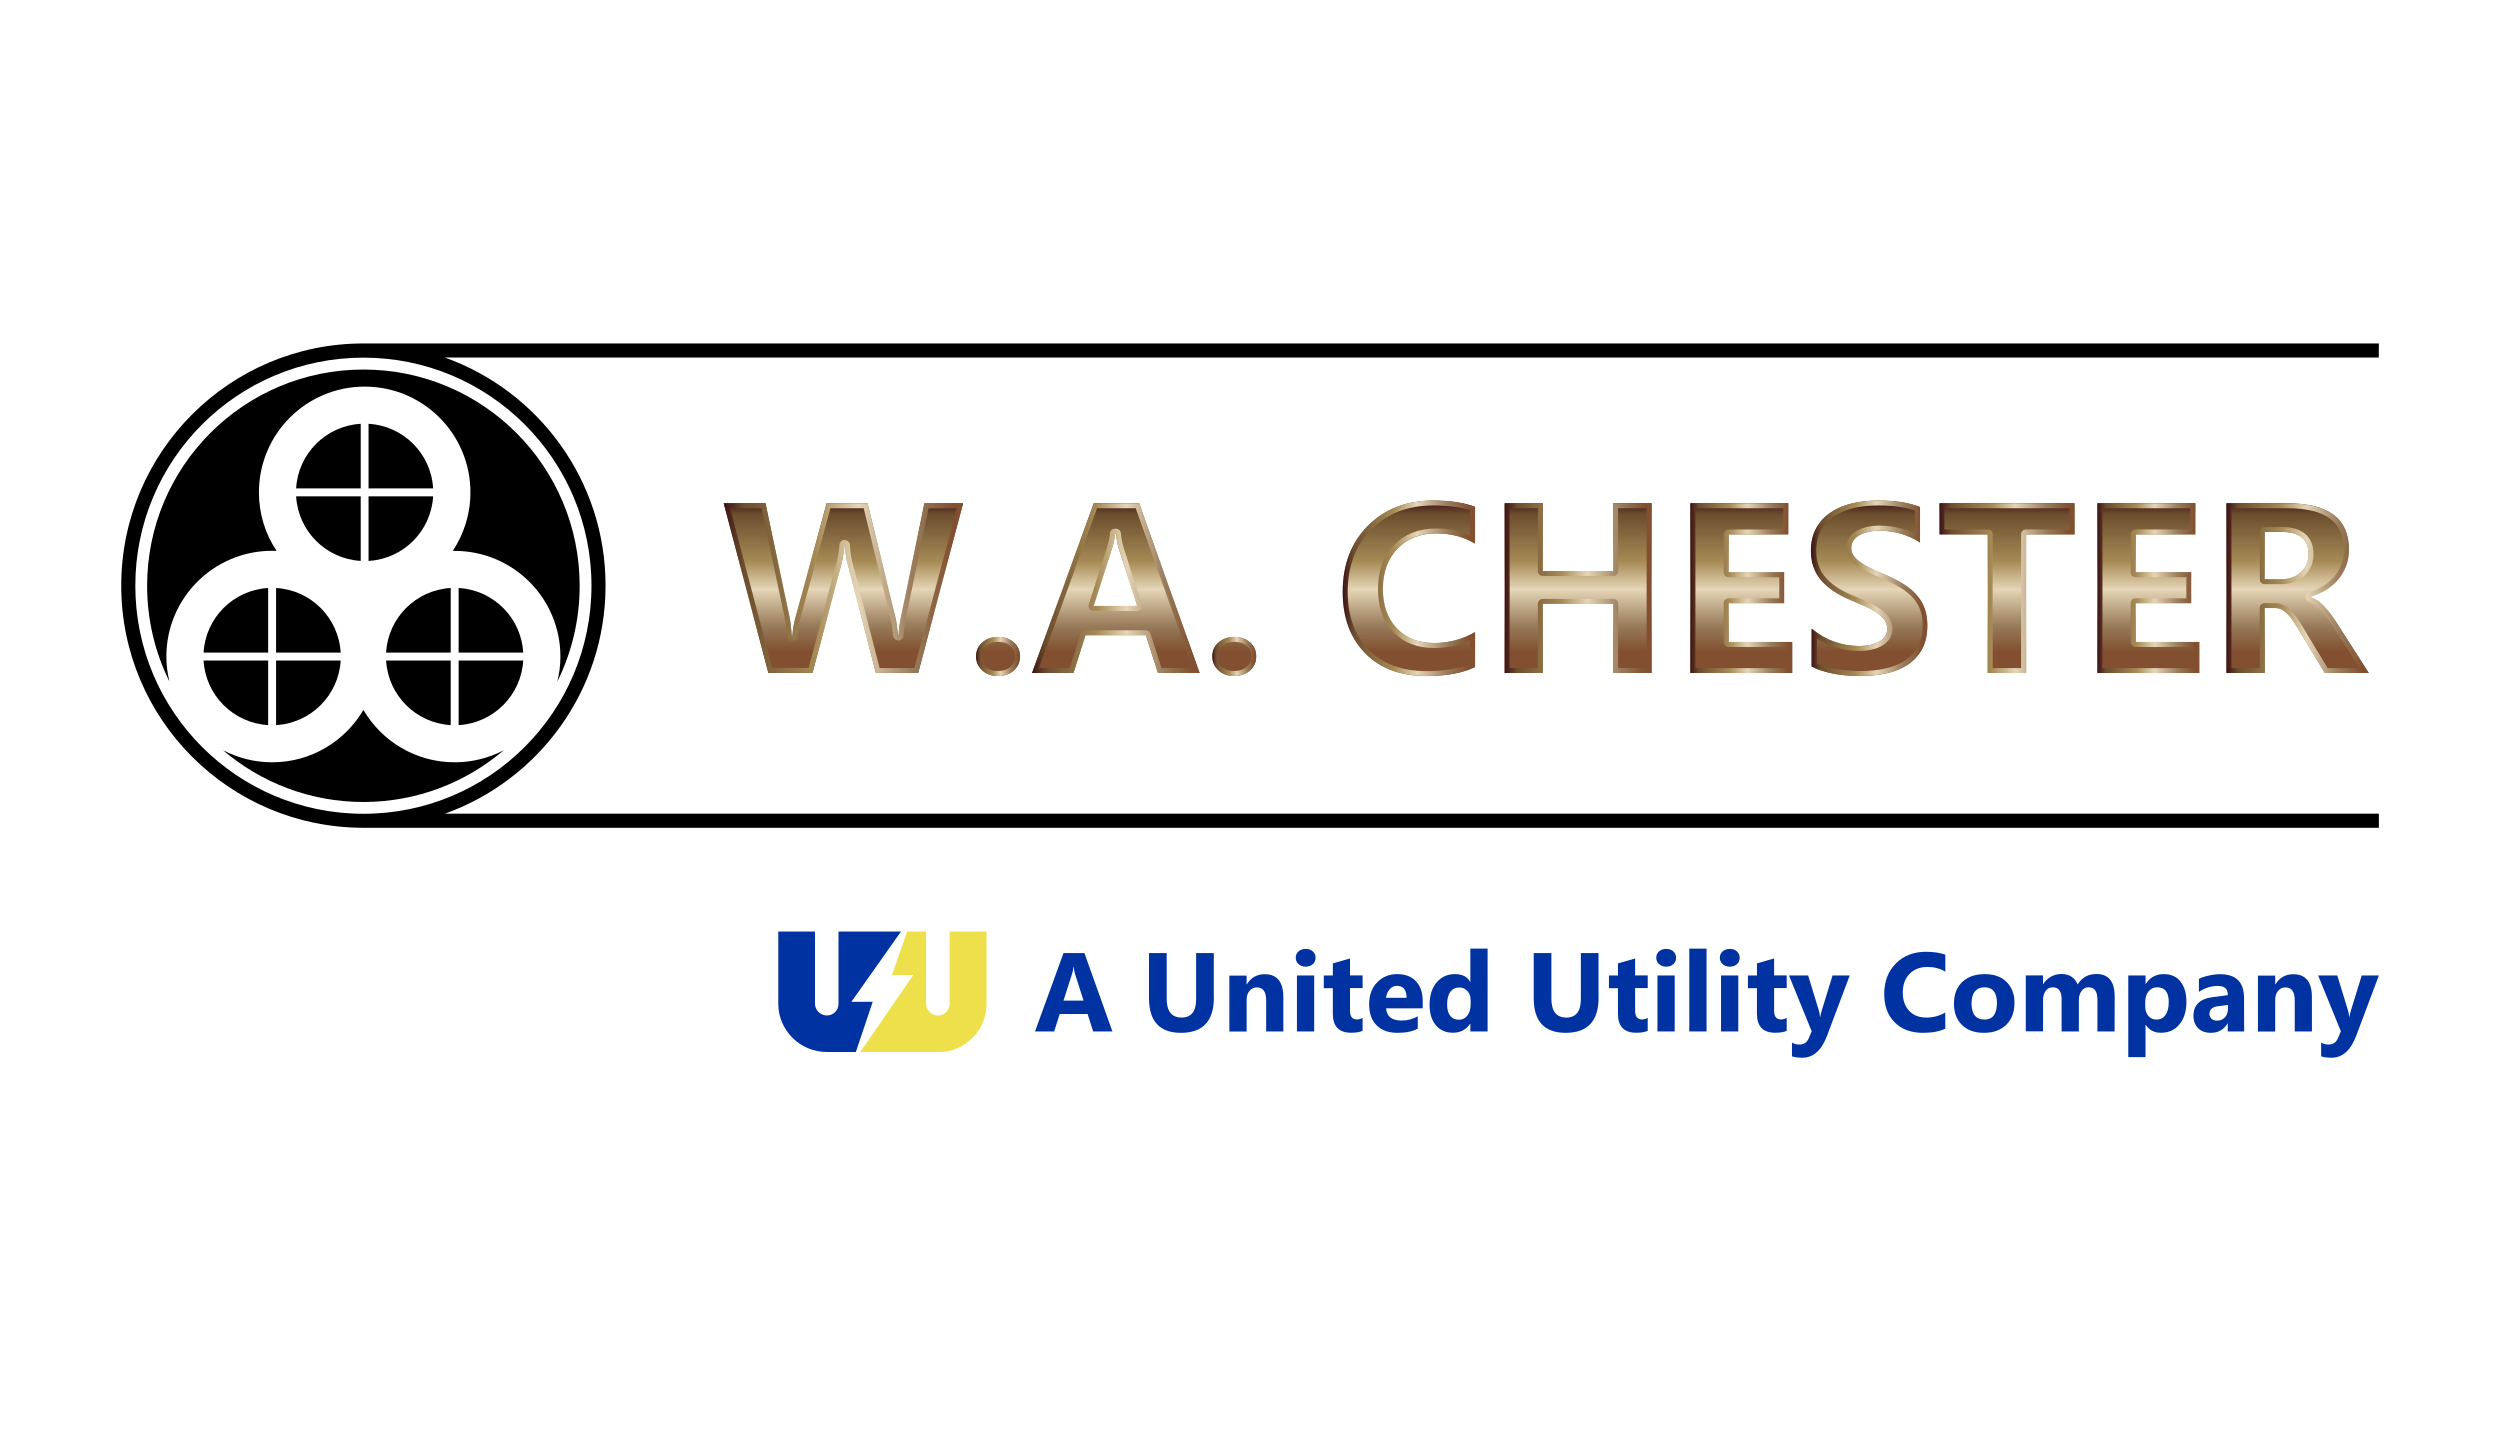 <?xml version="1.0" encoding="utf-8"?>
<!-- Generator: Adobe Illustrator 23.0.4, SVG Export Plug-In . SVG Version: 6.00 Build 0)  -->
<svg version="1.1" id="Layer_1" xmlns="http://www.w3.org/2000/svg" xmlns:xlink="http://www.w3.org/1999/xlink" x="0px" y="0px"
	 viewBox="0 0 252 144" style="enable-background:new 0 0 252 144;" xml:space="preserve">
<style type="text/css">
	.st0{fill:url(#SVGID_1_);}
	.st1{fill:url(#SVGID_2_);}
	.st2{fill:url(#SVGID_3_);}
	.st3{fill:url(#SVGID_4_);}
	.st4{fill:url(#SVGID_5_);}
	.st5{fill:url(#SVGID_6_);}
	.st6{fill:url(#SVGID_7_);}
	.st7{fill:url(#SVGID_8_);}
	.st8{fill:url(#SVGID_9_);}
	.st9{fill:url(#SVGID_10_);}
	.st10{fill:url(#SVGID_11_);}
	.st11{fill:url(#SVGID_12_);}
	.st12{fill:url(#SVGID_13_);}
	.st13{fill:url(#SVGID_14_);}
	.st14{fill:url(#SVGID_15_);}
	.st15{fill:url(#SVGID_16_);}
	.st16{fill:url(#SVGID_17_);}
	.st17{fill:url(#SVGID_18_);}
	.st18{fill:url(#SVGID_19_);}
	.st19{fill:url(#SVGID_20_);}
	.st20{fill:url(#SVGID_21_);}
	.st21{fill:url(#SVGID_22_);}
	.st22{fill:#0033A1;}
	.st23{fill:#EEE04A;}
</style>
<g>
	<g>
		<g>
			<g>
				<path d="M16.77,66.18c0-5.89,4.77-10.66,10.66-10.66c0.15,0,0.3,0.01,0.45,0.01c-1.13-1.69-1.78-3.72-1.78-5.9
					c0-5.89,4.77-10.66,10.66-10.66s10.66,4.77,10.66,10.66c0,2.18-0.66,4.21-1.78,5.9c0.06,0,0.13,0,0.19,0
					c5.89,0,10.66,4.77,10.66,10.66c0,0.86-0.11,1.7-0.31,2.51c1.44-2.91,2.25-6.18,2.25-9.65c0-12.04-9.76-21.8-21.8-21.8
					s-21.8,9.76-21.8,21.8c0,3.46,0.81,6.74,2.25,9.65C16.88,67.88,16.77,67.04,16.77,66.18z"/>
				<path d="M45.83,76.84c-3.92,0-7.35-2.12-9.2-5.28c-1.85,3.16-5.28,5.28-9.2,5.28c-1.79,0-3.47-0.45-4.95-1.22
					c3.81,3.25,8.75,5.22,14.15,5.22s10.34-1.97,14.15-5.22C49.3,76.4,47.62,76.84,45.83,76.84z"/>
			</g>
			<g>
				<path d="M36.36,49.23v-6.51c-3.51,0.2-6.31,3.01-6.51,6.51C29.85,49.23,36.36,49.23,36.36,49.23z"/>
				<path d="M37.15,49.23h6.51c-0.2-3.51-3.01-6.31-6.51-6.51V49.23z"/>
				<path d="M37.15,50.03v6.51c3.51-0.2,6.31-3.01,6.51-6.51H37.15z"/>
				<path d="M36.36,50.03h-6.51c0.2,3.51,3.01,6.31,6.51,6.51V50.03z"/>
			</g>
			<g>
				<path d="M27.03,65.78v-6.51c-3.51,0.2-6.31,3.01-6.51,6.51H27.03z"/>
				<path d="M27.83,65.78h6.51c-0.2-3.51-3.01-6.31-6.51-6.51V65.78z"/>
				<path d="M27.83,66.58v6.51c3.51-0.2,6.31-3.01,6.51-6.51H27.83z"/>
				<path d="M27.03,66.58h-6.51c0.2,3.51,3.01,6.31,6.51,6.51V66.58z"/>
			</g>
			<g>
				<path d="M45.43,65.78v-6.51c-3.51,0.2-6.31,3.01-6.51,6.51H45.43z"/>
				<path d="M46.23,65.78h6.51c-0.2-3.51-3.01-6.31-6.51-6.51C46.23,59.27,46.23,65.78,46.23,65.78z"/>
				<path d="M46.23,66.58v6.51c3.51-0.2,6.31-3.01,6.51-6.51H46.23z"/>
				<path d="M45.43,66.58h-6.51c0.2,3.51,3.01,6.31,6.51,6.51V66.58z"/>
			</g>
		</g>
		<path d="M239.79,34.62H36.63c-13.48,0-24.41,10.93-24.41,24.41s10.93,24.41,24.41,24.41h203.16v-1.42H44.84
			c9.44-3.37,16.2-12.39,16.2-22.99s-6.76-19.62-16.2-22.99h194.94L239.79,34.62L239.79,34.62z M59.62,59.04
			c0,12.7-10.29,22.99-22.99,22.99S13.64,71.74,13.64,59.04s10.29-22.99,22.99-22.99S59.62,46.34,59.62,59.04z"/>
	</g>
	<g>
		<g>
			
				<linearGradient id="SVGID_1_" gradientUnits="userSpaceOnUse" x1="85.015" y1="93.495" x2="85.015" y2="77.632" gradientTransform="matrix(1 0 0 -1 0 144)">
				<stop  offset="5.618000e-03" style="stop-color:#401617"/>
				<stop  offset="0.084" style="stop-color:#6C4D2E"/>
				<stop  offset="0.382" style="stop-color:#A68A55"/>
				<stop  offset="0.562" style="stop-color:#E5D5B6"/>
				<stop  offset="0.782" style="stop-color:#9C7F5E"/>
				<stop  offset="0.803" style="stop-color:#967958"/>
				<stop  offset="0.955" style="stop-color:#825030"/>
			</linearGradient>
			<path class="st0" d="M97.08,50.73l-4.52,17.11h-4.27l-2.84-10.98c-0.15-0.57-0.24-1.21-0.27-1.92h-0.05
				c-0.07,0.78-0.18,1.42-0.31,1.92L81.9,67.84h-4.45l-4.5-17.11h4.21l2.41,11.4c0.1,0.49,0.18,1.14,0.23,1.96h0.07
				c0.03-0.61,0.15-1.28,0.35-2l3.1-11.35h4.13l2.8,11.49c0.1,0.42,0.19,1.03,0.27,1.84h0.05c0.03-0.63,0.12-1.26,0.25-1.91
				l2.36-11.42L97.08,50.73L97.08,50.73z"/>
			
				<linearGradient id="SVGID_2_" gradientUnits="userSpaceOnUse" x1="72.95" y1="84.725" x2="97.08" y2="84.725" gradientTransform="matrix(1 0 0 -1 0 144)">
				<stop  offset="5.618000e-03" style="stop-color:#401617"/>
				<stop  offset="0.084" style="stop-color:#6C4D2E"/>
				<stop  offset="0.382" style="stop-color:#A68A55"/>
				<stop  offset="0.562" style="stop-color:#E5D5B6"/>
				<stop  offset="0.782" style="stop-color:#9C7F5E"/>
				<stop  offset="0.803" style="stop-color:#967958"/>
				<stop  offset="0.955" style="stop-color:#825030"/>
			</linearGradient>
			<path class="st1" d="M96.43,51.23l-4.26,16.11h-3.5l-2.74-10.61c-0.14-0.54-0.23-1.15-0.26-1.82c-0.01-0.27-0.28-0.48-0.55-0.48
				c-0.26,0-0.47,0.2-0.5,0.45c-0.07,0.75-0.17,1.37-0.3,1.84l-2.81,10.61h-3.68l-4.23-16.1h3.16l2.33,11
				c0.1,0.46,0.17,1.09,0.22,1.88c0.02,0.26,0.23,0.47,0.5,0.47h0.07c0.27,0,0.49-0.21,0.5-0.47c0.03-0.57,0.14-1.21,0.33-1.9
				l3-10.98h3.35l2.71,11.11c0.1,0.4,0.19,0.99,0.26,1.77c0.03,0.26,0.29,0.45,0.55,0.45c0.27,0,0.49-0.21,0.5-0.47
				c0.03-0.6,0.11-1.22,0.24-1.83l2.28-11.02L96.43,51.23 M97.08,50.73h-3.89l-2.36,11.42c-0.14,0.64-0.22,1.28-0.25,1.91h-0.05
				c-0.08-0.8-0.17-1.42-0.27-1.84l-2.8-11.49h-4.13l-3.1,11.35c-0.2,0.72-0.31,1.39-0.35,2H79.8c-0.05-0.82-0.12-1.47-0.23-1.96
				l-2.41-11.4h-4.21l4.5,17.11h4.45l2.91-10.98c0.14-0.5,0.24-1.14,0.31-1.92h0.05c0.03,0.71,0.12,1.35,0.27,1.92l2.84,10.98h4.27
				L97.08,50.73L97.08,50.73z"/>
		</g>
		<g>
			
				<linearGradient id="SVGID_3_" gradientUnits="userSpaceOnUse" x1="100.6" y1="93.495" x2="100.6" y2="77.632" gradientTransform="matrix(1 0 0 -1 0 144)">
				<stop  offset="5.618000e-03" style="stop-color:#401617"/>
				<stop  offset="0.084" style="stop-color:#6C4D2E"/>
				<stop  offset="0.382" style="stop-color:#A68A55"/>
				<stop  offset="0.562" style="stop-color:#E5D5B6"/>
				<stop  offset="0.782" style="stop-color:#9C7F5E"/>
				<stop  offset="0.803" style="stop-color:#967958"/>
				<stop  offset="0.955" style="stop-color:#825030"/>
			</linearGradient>
			<path class="st2" d="M100.56,68.14c-0.62,0-1.14-0.19-1.55-0.57s-0.62-0.85-0.62-1.41c0-0.57,0.21-1.04,0.64-1.41
				s0.96-0.55,1.59-0.55c0.64,0,1.17,0.19,1.58,0.56c0.41,0.37,0.61,0.84,0.61,1.4c0,0.58-0.21,1.06-0.63,1.43
				C101.77,67.96,101.23,68.14,100.56,68.14z"/>
			
				<linearGradient id="SVGID_4_" gradientUnits="userSpaceOnUse" x1="98.39" y1="77.83" x2="102.82" y2="77.83" gradientTransform="matrix(1 0 0 -1 0 144)">
				<stop  offset="5.618000e-03" style="stop-color:#401617"/>
				<stop  offset="0.084" style="stop-color:#6C4D2E"/>
				<stop  offset="0.382" style="stop-color:#A68A55"/>
				<stop  offset="0.562" style="stop-color:#E5D5B6"/>
				<stop  offset="0.782" style="stop-color:#9C7F5E"/>
				<stop  offset="0.803" style="stop-color:#967958"/>
				<stop  offset="0.955" style="stop-color:#825030"/>
			</linearGradient>
			<path class="st3" d="M100.62,64.7c0.52,0,0.93,0.14,1.25,0.43c0.3,0.27,0.45,0.61,0.45,1.03c0,0.44-0.15,0.78-0.46,1.05
				c-0.33,0.29-0.75,0.43-1.3,0.43c-0.49,0-0.89-0.14-1.21-0.44c-0.31-0.29-0.46-0.63-0.46-1.04c0-0.43,0.15-0.76,0.46-1.03
				C99.69,64.84,100.1,64.7,100.62,64.7 M100.62,64.2c-0.64,0-1.17,0.18-1.59,0.55c-0.43,0.37-0.64,0.84-0.64,1.41
				c0,0.56,0.21,1.03,0.62,1.41s0.93,0.57,1.55,0.57c0.67,0,1.21-0.19,1.63-0.55c0.42-0.37,0.63-0.85,0.63-1.43
				c0-0.56-0.21-1.03-0.61-1.4C101.79,64.39,101.27,64.2,100.62,64.2L100.62,64.2z"/>
		</g>
		<g>
			
				<linearGradient id="SVGID_5_" gradientUnits="userSpaceOnUse" x1="112.47" y1="93.495" x2="112.47" y2="77.632" gradientTransform="matrix(1 0 0 -1 0 144)">
				<stop  offset="5.618000e-03" style="stop-color:#401617"/>
				<stop  offset="0.084" style="stop-color:#6C4D2E"/>
				<stop  offset="0.382" style="stop-color:#A68A55"/>
				<stop  offset="0.562" style="stop-color:#E5D5B6"/>
				<stop  offset="0.782" style="stop-color:#9C7F5E"/>
				<stop  offset="0.803" style="stop-color:#967958"/>
				<stop  offset="0.955" style="stop-color:#825030"/>
			</linearGradient>
			<path class="st4" d="M120.92,67.84h-4.2l-1.22-3.81h-6.09l-1.21,3.81h-4.18l6.23-17.11h4.57L120.92,67.84z M114.62,61.08
				l-1.84-5.75c-0.14-0.43-0.23-0.94-0.29-1.54h-0.1c-0.04,0.5-0.14,1-0.3,1.49l-1.86,5.8H114.62z"/>
			
				<linearGradient id="SVGID_6_" gradientUnits="userSpaceOnUse" x1="104.03" y1="84.715" x2="120.93" y2="84.715" gradientTransform="matrix(1 0 0 -1 0 144)">
				<stop  offset="5.618000e-03" style="stop-color:#401617"/>
				<stop  offset="0.084" style="stop-color:#6C4D2E"/>
				<stop  offset="0.382" style="stop-color:#A68A55"/>
				<stop  offset="0.562" style="stop-color:#E5D5B6"/>
				<stop  offset="0.782" style="stop-color:#9C7F5E"/>
				<stop  offset="0.803" style="stop-color:#967958"/>
				<stop  offset="0.955" style="stop-color:#825030"/>
			</linearGradient>
			<path class="st5" d="M114.48,51.23l5.73,16.11h-3.13l-1.11-3.46c-0.07-0.21-0.26-0.35-0.48-0.35h-6.09
				c-0.22,0-0.41,0.14-0.48,0.35l-1.09,3.46h-3.1l5.86-16.11L114.48,51.23 M110.24,61.58h4.38c0.16,0,0.31-0.08,0.4-0.21
				c0.09-0.13,0.12-0.3,0.07-0.45l-1.84-5.75c-0.12-0.39-0.21-0.87-0.27-1.43c-0.02-0.26-0.24-0.45-0.5-0.45h-0.1
				c-0.26,0-0.48,0.2-0.5,0.46c-0.04,0.46-0.13,0.92-0.28,1.38l-1.86,5.8c-0.05,0.15-0.02,0.32,0.07,0.45
				C109.93,61.5,110.08,61.58,110.24,61.58 M114.83,50.73h-4.57l-6.23,17.11h4.18l1.21-3.81h6.09l1.22,3.81h4.2L114.83,50.73
				L114.83,50.73z M110.24,61.08l1.86-5.8c0.16-0.49,0.26-0.99,0.3-1.49h0.1c0.06,0.6,0.15,1.11,0.29,1.54l1.84,5.75H110.24
				L110.24,61.08z"/>
		</g>
		<g>
			
				<linearGradient id="SVGID_7_" gradientUnits="userSpaceOnUse" x1="124.41" y1="93.495" x2="124.41" y2="77.632" gradientTransform="matrix(1 0 0 -1 0 144)">
				<stop  offset="5.618000e-03" style="stop-color:#401617"/>
				<stop  offset="0.084" style="stop-color:#6C4D2E"/>
				<stop  offset="0.382" style="stop-color:#A68A55"/>
				<stop  offset="0.562" style="stop-color:#E5D5B6"/>
				<stop  offset="0.782" style="stop-color:#9C7F5E"/>
				<stop  offset="0.803" style="stop-color:#967958"/>
				<stop  offset="0.955" style="stop-color:#825030"/>
			</linearGradient>
			<path class="st6" d="M124.37,68.14c-0.62,0-1.14-0.19-1.55-0.57s-0.62-0.85-0.62-1.41c0-0.57,0.21-1.04,0.64-1.41
				s0.96-0.55,1.59-0.55c0.65,0,1.17,0.19,1.58,0.56c0.41,0.37,0.61,0.84,0.61,1.4c0,0.58-0.21,1.06-0.63,1.43
				C125.58,67.96,125.04,68.14,124.37,68.14z"/>
			
				<linearGradient id="SVGID_8_" gradientUnits="userSpaceOnUse" x1="122.195" y1="77.83" x2="126.626" y2="77.83" gradientTransform="matrix(1 0 0 -1 0 144)">
				<stop  offset="5.618000e-03" style="stop-color:#401617"/>
				<stop  offset="0.084" style="stop-color:#6C4D2E"/>
				<stop  offset="0.382" style="stop-color:#A68A55"/>
				<stop  offset="0.562" style="stop-color:#E5D5B6"/>
				<stop  offset="0.782" style="stop-color:#9C7F5E"/>
				<stop  offset="0.803" style="stop-color:#967958"/>
				<stop  offset="0.955" style="stop-color:#825030"/>
			</linearGradient>
			<path class="st7" d="M124.43,64.7c0.52,0,0.93,0.14,1.25,0.43c0.3,0.27,0.45,0.61,0.45,1.03c0,0.44-0.15,0.78-0.46,1.05
				c-0.33,0.29-0.75,0.43-1.3,0.43c-0.49,0-0.89-0.14-1.21-0.44c-0.31-0.29-0.46-0.63-0.46-1.04c0-0.43,0.15-0.76,0.46-1.03
				C123.5,64.84,123.91,64.7,124.43,64.7 M124.43,64.2c-0.64,0-1.17,0.18-1.59,0.55c-0.43,0.37-0.64,0.84-0.64,1.41
				c0,0.56,0.21,1.03,0.62,1.41c0.41,0.38,0.93,0.57,1.55,0.57c0.67,0,1.21-0.19,1.63-0.55c0.42-0.37,0.63-0.85,0.63-1.43
				c0-0.56-0.2-1.03-0.61-1.4C125.6,64.39,125.07,64.2,124.43,64.2L124.43,64.2z"/>
		</g>
		<g>
			
				<linearGradient id="SVGID_9_" gradientUnits="userSpaceOnUse" x1="142.025" y1="93.495" x2="142.025" y2="77.632" gradientTransform="matrix(1 0 0 -1 0 144)">
				<stop  offset="5.618000e-03" style="stop-color:#401617"/>
				<stop  offset="0.084" style="stop-color:#6C4D2E"/>
				<stop  offset="0.382" style="stop-color:#A68A55"/>
				<stop  offset="0.562" style="stop-color:#E5D5B6"/>
				<stop  offset="0.782" style="stop-color:#9C7F5E"/>
				<stop  offset="0.803" style="stop-color:#967958"/>
				<stop  offset="0.955" style="stop-color:#825030"/>
			</linearGradient>
			<path class="st8" d="M148.69,67.24c-1.25,0.6-2.88,0.91-4.89,0.91c-2.62,0-4.69-0.77-6.19-2.31s-2.26-3.6-2.26-6.17
				c0-2.74,0.85-4.96,2.54-6.66s3.88-2.55,6.58-2.55c1.67,0,3.08,0.21,4.22,0.63v3.71c-1.15-0.68-2.45-1.03-3.91-1.03
				c-1.61,0-2.9,0.51-3.89,1.52s-1.48,2.38-1.48,4.1c0,1.65,0.46,2.97,1.4,3.96c0.93,0.98,2.18,1.47,3.76,1.47
				c1.5,0,2.88-0.37,4.13-1.1L148.69,67.24L148.69,67.24z"/>
			
				<linearGradient id="SVGID_10_" gradientUnits="userSpaceOnUse" x1="135.34" y1="84.705" x2="148.68" y2="84.705" gradientTransform="matrix(1 0 0 -1 0 144)">
				<stop  offset="5.618000e-03" style="stop-color:#401617"/>
				<stop  offset="0.084" style="stop-color:#6C4D2E"/>
				<stop  offset="0.382" style="stop-color:#A68A55"/>
				<stop  offset="0.562" style="stop-color:#E5D5B6"/>
				<stop  offset="0.782" style="stop-color:#9C7F5E"/>
				<stop  offset="0.803" style="stop-color:#967958"/>
				<stop  offset="0.955" style="stop-color:#825030"/>
			</linearGradient>
			<path class="st9" d="M144.46,50.95c1.45,0,2.7,0.16,3.72,0.49v2.53c-1.03-0.47-2.18-0.7-3.41-0.7c-1.74,0-3.17,0.56-4.25,1.67
				c-1.08,1.1-1.62,2.6-1.62,4.45c0,1.78,0.52,3.23,1.53,4.3c1.02,1.08,2.41,1.63,4.12,1.63c1.29,0,2.51-0.26,3.63-0.77v2.37
				c-1.14,0.48-2.62,0.73-4.39,0.73c-2.47,0-4.44-0.73-5.83-2.16c-1.4-1.44-2.11-3.4-2.11-5.82c0-2.59,0.8-4.71,2.39-6.31
				C139.82,51.76,141.92,50.95,144.46,50.95 M144.46,50.45c-2.7,0-4.89,0.85-6.58,2.55s-2.54,3.92-2.54,6.66
				c0,2.57,0.75,4.63,2.26,6.17c1.5,1.54,3.57,2.31,6.19,2.31c2.01,0,3.64-0.3,4.89-0.91v-3.52c-1.25,0.73-2.62,1.1-4.13,1.1
				c-1.58,0-2.83-0.49-3.76-1.47s-1.4-2.3-1.4-3.96c0-1.73,0.49-3.09,1.48-4.1c0.99-1.01,2.28-1.52,3.89-1.52
				c1.46,0,2.77,0.34,3.91,1.03v-3.71C147.54,50.66,146.13,50.45,144.46,50.45L144.46,50.45z"/>
		</g>
		<g>
			
				<linearGradient id="SVGID_11_" gradientUnits="userSpaceOnUse" x1="159.075" y1="93.495" x2="159.075" y2="77.632" gradientTransform="matrix(1 0 0 -1 0 144)">
				<stop  offset="5.618000e-03" style="stop-color:#401617"/>
				<stop  offset="0.084" style="stop-color:#6C4D2E"/>
				<stop  offset="0.382" style="stop-color:#A68A55"/>
				<stop  offset="0.562" style="stop-color:#E5D5B6"/>
				<stop  offset="0.782" style="stop-color:#9C7F5E"/>
				<stop  offset="0.803" style="stop-color:#967958"/>
				<stop  offset="0.955" style="stop-color:#825030"/>
			</linearGradient>
			<path class="st10" d="M166.48,67.84h-3.87v-6.97h-7.09v6.97h-3.85V50.73h3.85v6.83h7.09v-6.83h3.87V67.84z"/>
			
				<linearGradient id="SVGID_12_" gradientUnits="userSpaceOnUse" x1="151.67" y1="84.715" x2="166.48" y2="84.715" gradientTransform="matrix(1 0 0 -1 0 144)">
				<stop  offset="5.618000e-03" style="stop-color:#401617"/>
				<stop  offset="0.084" style="stop-color:#6C4D2E"/>
				<stop  offset="0.382" style="stop-color:#A68A55"/>
				<stop  offset="0.562" style="stop-color:#E5D5B6"/>
				<stop  offset="0.782" style="stop-color:#9C7F5E"/>
				<stop  offset="0.803" style="stop-color:#967958"/>
				<stop  offset="0.955" style="stop-color:#825030"/>
			</linearGradient>
			<path class="st11" d="M165.98,51.23v16.11h-2.87v-6.47c0-0.28-0.22-0.5-0.5-0.5h-7.09c-0.28,0-0.5,0.22-0.5,0.5v6.47h-2.85V51.23
				h2.85v6.33c0,0.28,0.22,0.5,0.5,0.5h7.09c0.28,0,0.5-0.22,0.5-0.5v-6.33L165.98,51.23 M166.48,50.73h-3.87v6.83h-7.09v-6.83
				h-3.85v17.11h3.85v-6.97h7.09v6.97h3.87V50.73L166.48,50.73z"/>
		</g>
		<g>
			
				<linearGradient id="SVGID_13_" gradientUnits="userSpaceOnUse" x1="175.525" y1="93.495" x2="175.525" y2="77.632" gradientTransform="matrix(1 0 0 -1 0 144)">
				<stop  offset="5.618000e-03" style="stop-color:#401617"/>
				<stop  offset="0.084" style="stop-color:#6C4D2E"/>
				<stop  offset="0.382" style="stop-color:#A68A55"/>
				<stop  offset="0.562" style="stop-color:#E5D5B6"/>
				<stop  offset="0.782" style="stop-color:#9C7F5E"/>
				<stop  offset="0.803" style="stop-color:#967958"/>
				<stop  offset="0.955" style="stop-color:#825030"/>
			</linearGradient>
			<path class="st12" d="M180.65,67.84h-10.26V50.73h9.87v3.14h-6.01v3.81h5.6v3.13h-5.6v3.91h6.41v3.12H180.65z"/>
			
				<linearGradient id="SVGID_14_" gradientUnits="userSpaceOnUse" x1="170.39" y1="84.715" x2="180.65" y2="84.715" gradientTransform="matrix(1 0 0 -1 0 144)">
				<stop  offset="5.618000e-03" style="stop-color:#401617"/>
				<stop  offset="0.084" style="stop-color:#6C4D2E"/>
				<stop  offset="0.382" style="stop-color:#A68A55"/>
				<stop  offset="0.562" style="stop-color:#E5D5B6"/>
				<stop  offset="0.782" style="stop-color:#9C7F5E"/>
				<stop  offset="0.803" style="stop-color:#967958"/>
				<stop  offset="0.955" style="stop-color:#825030"/>
			</linearGradient>
			<path class="st13" d="M179.76,51.23v2.14h-5.51c-0.28,0-0.5,0.22-0.5,0.5v3.81c0,0.28,0.22,0.5,0.5,0.5h5.1v2.13h-5.1
				c-0.28,0-0.5,0.22-0.5,0.5v3.91c0,0.28,0.22,0.5,0.5,0.5h5.91v2.13h-9.26V51.23H179.76 M180.26,50.73h-9.87v17.11h10.26v-3.13
				h-6.41V60.8h5.6v-3.13h-5.6v-3.81h6.01v-3.13H180.26z"/>
		</g>
		<g>
			
				<linearGradient id="SVGID_15_" gradientUnits="userSpaceOnUse" x1="188.405" y1="93.495" x2="188.405" y2="77.632" gradientTransform="matrix(1 0 0 -1 0 144)">
				<stop  offset="5.618000e-03" style="stop-color:#401617"/>
				<stop  offset="0.084" style="stop-color:#6C4D2E"/>
				<stop  offset="0.382" style="stop-color:#A68A55"/>
				<stop  offset="0.562" style="stop-color:#E5D5B6"/>
				<stop  offset="0.782" style="stop-color:#9C7F5E"/>
				<stop  offset="0.803" style="stop-color:#967958"/>
				<stop  offset="0.955" style="stop-color:#825030"/>
			</linearGradient>
			<path class="st14" d="M182.61,67.19v-3.82c0.69,0.58,1.44,1.02,2.26,1.31s1.63,0.44,2.46,0.44c0.49,0,0.91-0.04,1.27-0.13
				s0.66-0.21,0.91-0.36c0.24-0.15,0.42-0.34,0.54-0.55c0.12-0.21,0.18-0.44,0.18-0.69c0-0.33-0.09-0.63-0.29-0.9
				c-0.19-0.26-0.45-0.5-0.78-0.73c-0.33-0.22-0.72-0.44-1.18-0.64s-0.94-0.42-1.47-0.63c-1.34-0.56-2.33-1.24-2.99-2.04
				s-0.98-1.77-0.98-2.91c0-0.89,0.18-1.66,0.54-2.3s0.84-1.17,1.46-1.58c0.62-0.41,1.33-0.72,2.14-0.91s1.67-0.29,2.58-0.29
				c0.89,0,1.68,0.05,2.37,0.16s1.32,0.27,1.9,0.5v3.57c-0.29-0.2-0.6-0.37-0.94-0.52s-0.69-0.28-1.04-0.38
				c-0.36-0.1-0.71-0.17-1.07-0.22c-0.35-0.05-0.69-0.07-1.01-0.07c-0.44,0-0.83,0.04-1.19,0.13c-0.36,0.08-0.66,0.2-0.91,0.35
				c-0.25,0.15-0.44,0.33-0.57,0.54s-0.2,0.45-0.2,0.71c0,0.29,0.08,0.54,0.23,0.77s0.37,0.44,0.64,0.64c0.28,0.2,0.62,0.4,1.01,0.6
				c0.4,0.19,0.85,0.4,1.35,0.6c0.68,0.29,1.3,0.59,1.84,0.91s1.01,0.69,1.4,1.09c0.39,0.41,0.69,0.87,0.89,1.39
				s0.31,1.13,0.31,1.82c0,0.95-0.18,1.76-0.54,2.4c-0.36,0.65-0.85,1.17-1.47,1.58c-0.62,0.4-1.34,0.69-2.17,0.86
				s-1.69,0.26-2.61,0.26c-0.94,0-1.83-0.08-2.68-0.24C183.97,67.74,183.23,67.51,182.61,67.19z"/>
			
				<linearGradient id="SVGID_16_" gradientUnits="userSpaceOnUse" x1="182.54" y1="84.705" x2="194.28" y2="84.705" gradientTransform="matrix(1 0 0 -1 0 144)">
				<stop  offset="5.618000e-03" style="stop-color:#401617"/>
				<stop  offset="0.084" style="stop-color:#6C4D2E"/>
				<stop  offset="0.382" style="stop-color:#A68A55"/>
				<stop  offset="0.562" style="stop-color:#E5D5B6"/>
				<stop  offset="0.782" style="stop-color:#9C7F5E"/>
				<stop  offset="0.803" style="stop-color:#967958"/>
				<stop  offset="0.955" style="stop-color:#825030"/>
			</linearGradient>
			<path class="st15" d="M189.26,50.95c0.86,0,1.63,0.05,2.29,0.16c0.52,0.08,1.02,0.2,1.48,0.35v2.34
				c-0.08-0.04-0.15-0.07-0.23-0.11c-0.36-0.16-0.74-0.3-1.11-0.4c-0.38-0.1-0.76-0.18-1.13-0.23c-0.37-0.05-0.74-0.08-1.08-0.08
				c-0.47,0-0.91,0.05-1.31,0.14c-0.41,0.1-0.76,0.23-1.05,0.41c-0.31,0.19-0.56,0.42-0.73,0.7c-0.19,0.29-0.28,0.62-0.28,0.98
				c0,0.39,0.1,0.74,0.31,1.05c0.18,0.28,0.44,0.54,0.77,0.77c0.3,0.22,0.67,0.44,1.09,0.64c0.41,0.2,0.87,0.41,1.38,0.61
				c0.66,0.27,1.26,0.57,1.78,0.88c0.5,0.3,0.94,0.64,1.3,1.01c0.34,0.36,0.61,0.77,0.79,1.23s0.28,1.01,0.28,1.63
				c0,0.86-0.16,1.59-0.48,2.16c-0.32,0.57-0.76,1.04-1.31,1.4c-0.57,0.37-1.24,0.63-2,0.8c-0.79,0.17-1.63,0.25-2.5,0.25
				c-0.9,0-1.77-0.08-2.59-0.23c-0.67-0.13-1.28-0.31-1.79-0.54v-2.51c0.5,0.33,1.03,0.59,1.59,0.79c0.86,0.31,1.75,0.46,2.63,0.46
				c0.52,0,0.99-0.05,1.39-0.15c0.41-0.1,0.77-0.24,1.06-0.43c0.31-0.2,0.55-0.44,0.71-0.72c0.16-0.29,0.24-0.6,0.24-0.93
				c0-0.44-0.13-0.84-0.38-1.19c-0.22-0.31-0.53-0.59-0.91-0.85c-0.35-0.24-0.77-0.47-1.25-0.68c-0.46-0.21-0.95-0.42-1.48-0.64
				c-1.25-0.52-2.19-1.16-2.79-1.9c-0.59-0.72-0.87-1.57-0.87-2.6c0-0.8,0.16-1.49,0.47-2.05c0.32-0.57,0.76-1.04,1.3-1.41
				c0.56-0.38,1.23-0.66,1.98-0.84C187.57,51.04,188.4,50.95,189.26,50.95 M189.26,50.45c-0.91,0-1.77,0.1-2.58,0.29
				s-1.53,0.5-2.14,0.91c-0.62,0.41-1.1,0.94-1.46,1.58c-0.36,0.64-0.54,1.41-0.54,2.3c0,1.14,0.33,2.11,0.98,2.91
				c0.66,0.8,1.65,1.48,2.99,2.04c0.53,0.21,1.01,0.43,1.47,0.63c0.45,0.21,0.85,0.42,1.18,0.64c0.33,0.22,0.59,0.47,0.78,0.73
				s0.29,0.56,0.29,0.9c0,0.25-0.06,0.48-0.18,0.69c-0.12,0.21-0.3,0.39-0.54,0.55c-0.24,0.16-0.54,0.28-0.91,0.36
				c-0.36,0.09-0.79,0.13-1.27,0.13c-0.83,0-1.65-0.15-2.46-0.44c-0.81-0.29-1.56-0.73-2.26-1.31v3.82c0.62,0.32,1.35,0.56,2.2,0.72
				c0.85,0.16,1.74,0.24,2.68,0.24c0.92,0,1.78-0.09,2.61-0.26c0.82-0.17,1.54-0.46,2.17-0.86c0.62-0.4,1.11-0.93,1.47-1.58
				s0.54-1.45,0.54-2.4c0-0.69-0.1-1.3-0.31-1.82s-0.5-0.98-0.89-1.39s-0.86-0.77-1.4-1.09s-1.16-0.63-1.84-0.91
				c-0.5-0.21-0.95-0.41-1.35-0.6c-0.4-0.19-0.74-0.39-1.01-0.6c-0.28-0.2-0.49-0.42-0.64-0.64c-0.15-0.23-0.23-0.48-0.23-0.77
				c0-0.26,0.07-0.5,0.2-0.71c0.14-0.21,0.33-0.39,0.57-0.54c0.25-0.15,0.55-0.27,0.91-0.35c0.36-0.08,0.75-0.13,1.19-0.13
				c0.32,0,0.65,0.02,1.01,0.07c0.35,0.05,0.71,0.12,1.07,0.22c0.36,0.1,0.71,0.23,1.04,0.38c0.34,0.15,0.65,0.33,0.94,0.52V51.1
				c-0.58-0.22-1.21-0.39-1.9-0.5C190.94,50.5,190.15,50.45,189.26,50.45L189.26,50.45z"/>
		</g>
		<g>
			
				<linearGradient id="SVGID_17_" gradientUnits="userSpaceOnUse" x1="202.305" y1="93.495" x2="202.305" y2="77.632" gradientTransform="matrix(1 0 0 -1 0 144)">
				<stop  offset="5.618000e-03" style="stop-color:#401617"/>
				<stop  offset="0.084" style="stop-color:#6C4D2E"/>
				<stop  offset="0.382" style="stop-color:#A68A55"/>
				<stop  offset="0.562" style="stop-color:#E5D5B6"/>
				<stop  offset="0.782" style="stop-color:#9C7F5E"/>
				<stop  offset="0.803" style="stop-color:#967958"/>
				<stop  offset="0.955" style="stop-color:#825030"/>
			</linearGradient>
			<path class="st16" d="M209.11,53.87h-4.88v13.97h-3.87V53.87h-4.86v-3.14h13.6L209.11,53.87L209.11,53.87z"/>
			
				<linearGradient id="SVGID_18_" gradientUnits="userSpaceOnUse" x1="195.51" y1="84.715" x2="209.12" y2="84.715" gradientTransform="matrix(1 0 0 -1 0 144)">
				<stop  offset="5.618000e-03" style="stop-color:#401617"/>
				<stop  offset="0.084" style="stop-color:#6C4D2E"/>
				<stop  offset="0.382" style="stop-color:#A68A55"/>
				<stop  offset="0.562" style="stop-color:#E5D5B6"/>
				<stop  offset="0.782" style="stop-color:#9C7F5E"/>
				<stop  offset="0.803" style="stop-color:#967958"/>
				<stop  offset="0.955" style="stop-color:#825030"/>
			</linearGradient>
			<path class="st17" d="M208.61,51.23v2.14h-4.38c-0.28,0-0.5,0.22-0.5,0.5v13.47h-2.87V53.87c0-0.28-0.22-0.5-0.5-0.5H196v-2.14
				H208.61 M209.11,50.73h-13.6v3.14h4.86v13.97h3.87V53.87h4.88L209.11,50.73L209.11,50.73z"/>
		</g>
		<g>
			
				<linearGradient id="SVGID_19_" gradientUnits="userSpaceOnUse" x1="216.555" y1="93.495" x2="216.555" y2="77.632" gradientTransform="matrix(1 0 0 -1 0 144)">
				<stop  offset="5.618000e-03" style="stop-color:#401617"/>
				<stop  offset="0.084" style="stop-color:#6C4D2E"/>
				<stop  offset="0.382" style="stop-color:#A68A55"/>
				<stop  offset="0.562" style="stop-color:#E5D5B6"/>
				<stop  offset="0.782" style="stop-color:#9C7F5E"/>
				<stop  offset="0.803" style="stop-color:#967958"/>
				<stop  offset="0.955" style="stop-color:#825030"/>
			</linearGradient>
			<path class="st18" d="M221.68,67.84h-10.26V50.73h9.87v3.14h-6.01v3.81h5.6v3.13h-5.6v3.91h6.41v3.12H221.68z"/>
			
				<linearGradient id="SVGID_20_" gradientUnits="userSpaceOnUse" x1="211.42" y1="84.715" x2="221.68" y2="84.715" gradientTransform="matrix(1 0 0 -1 0 144)">
				<stop  offset="5.618000e-03" style="stop-color:#401617"/>
				<stop  offset="0.084" style="stop-color:#6C4D2E"/>
				<stop  offset="0.382" style="stop-color:#A68A55"/>
				<stop  offset="0.562" style="stop-color:#E5D5B6"/>
				<stop  offset="0.782" style="stop-color:#9C7F5E"/>
				<stop  offset="0.803" style="stop-color:#967958"/>
				<stop  offset="0.955" style="stop-color:#825030"/>
			</linearGradient>
			<path class="st19" d="M220.79,51.23v2.14h-5.51c-0.28,0-0.5,0.22-0.5,0.5v3.81c0,0.28,0.22,0.5,0.5,0.5h5.1v2.13h-5.1
				c-0.28,0-0.5,0.22-0.5,0.5v3.91c0,0.28,0.22,0.5,0.5,0.5h5.91v2.13h-9.26V51.23H220.79 M221.29,50.73h-9.87v17.11h10.26v-3.13
				h-6.41V60.8h5.6v-3.13h-5.6v-3.81h6.01v-3.13H221.29z"/>
		</g>
		<g>
			
				<linearGradient id="SVGID_21_" gradientUnits="userSpaceOnUse" x1="231.61" y1="93.495" x2="231.61" y2="77.632" gradientTransform="matrix(1 0 0 -1 0 144)">
				<stop  offset="5.618000e-03" style="stop-color:#401617"/>
				<stop  offset="0.084" style="stop-color:#6C4D2E"/>
				<stop  offset="0.382" style="stop-color:#A68A55"/>
				<stop  offset="0.562" style="stop-color:#E5D5B6"/>
				<stop  offset="0.782" style="stop-color:#9C7F5E"/>
				<stop  offset="0.803" style="stop-color:#967958"/>
				<stop  offset="0.955" style="stop-color:#825030"/>
			</linearGradient>
			<path class="st20" d="M238.78,67.84h-4.43l-2.66-4.4c-0.2-0.33-0.39-0.63-0.57-0.9c-0.18-0.26-0.37-0.49-0.55-0.67
				c-0.19-0.19-0.38-0.33-0.58-0.43s-0.42-0.15-0.66-0.15h-1.04v6.55h-3.85V50.73h6.11c4.15,0,6.23,1.55,6.23,4.65
				c0,0.6-0.09,1.15-0.28,1.65c-0.18,0.51-0.44,0.96-0.78,1.37s-0.74,0.76-1.21,1.05s-1,0.52-1.58,0.69v0.05
				c0.25,0.08,0.5,0.21,0.74,0.39s0.47,0.39,0.69,0.63s0.44,0.5,0.64,0.77s0.39,0.54,0.55,0.81L238.78,67.84z M228.28,53.62v4.76
				h1.67c0.83,0,1.49-0.24,1.99-0.72c0.51-0.48,0.76-1.09,0.76-1.8c0-1.5-0.89-2.24-2.68-2.24
				C230.02,53.62,228.28,53.62,228.28,53.62z"/>
			
				<linearGradient id="SVGID_22_" gradientUnits="userSpaceOnUse" x1="224.42" y1="84.715" x2="238.775" y2="84.715" gradientTransform="matrix(1 0 0 -1 0 144)">
				<stop  offset="5.618000e-03" style="stop-color:#401617"/>
				<stop  offset="0.084" style="stop-color:#6C4D2E"/>
				<stop  offset="0.382" style="stop-color:#A68A55"/>
				<stop  offset="0.562" style="stop-color:#E5D5B6"/>
				<stop  offset="0.782" style="stop-color:#9C7F5E"/>
				<stop  offset="0.803" style="stop-color:#967958"/>
				<stop  offset="0.955" style="stop-color:#825030"/>
			</linearGradient>
			<path class="st21" d="M230.53,51.23c3.86,0,5.73,1.36,5.73,4.15c0,0.54-0.08,1.03-0.25,1.48c-0.16,0.45-0.39,0.86-0.69,1.22
				s-0.66,0.68-1.09,0.94c-0.43,0.27-0.92,0.48-1.46,0.64c-0.21,0.06-0.36,0.31-0.36,0.53c0,0.22,0.14,0.41,0.35,0.48
				c0.2,0.06,0.4,0.17,0.59,0.31c0.21,0.16,0.42,0.35,0.63,0.57s0.41,0.47,0.6,0.73s0.37,0.52,0.54,0.78l2.74,4.29h-3.23l-2.51-4.16
				c-0.2-0.34-0.4-0.65-0.59-0.93c-0.2-0.29-0.41-0.53-0.61-0.74c-0.23-0.23-0.47-0.4-0.72-0.52c-0.27-0.13-0.57-0.2-0.88-0.2h-1.04
				c-0.28,0-0.5,0.22-0.5,0.5v6.05h-2.85V51.23H230.53 M228.28,58.88h1.67c0.96,0,1.74-0.29,2.34-0.85
				c0.61-0.58,0.92-1.31,0.92-2.16c0-1.02-0.41-2.74-3.18-2.74h-1.74c-0.28,0-0.5,0.22-0.5,0.5v4.76
				C227.78,58.66,228,58.88,228.28,58.88 M230.53,50.73h-6.11v17.11h3.85v-6.55h1.04c0.24,0,0.46,0.05,0.66,0.15
				c0.2,0.1,0.4,0.24,0.58,0.43c0.19,0.19,0.37,0.41,0.55,0.67c0.18,0.26,0.37,0.56,0.57,0.9l2.66,4.4h4.43l-3.23-5.06
				c-0.17-0.26-0.35-0.53-0.55-0.81c-0.2-0.27-0.42-0.53-0.64-0.77s-0.45-0.45-0.69-0.63s-0.49-0.31-0.74-0.39v-0.05
				c0.58-0.17,1.11-0.4,1.58-0.69c0.47-0.29,0.88-0.64,1.21-1.05s0.59-0.86,0.78-1.37c0.18-0.5,0.28-1.06,0.28-1.65
				C236.76,52.28,234.69,50.73,230.53,50.73L230.53,50.73z M228.28,58.38v-4.76h1.74c1.79,0,2.68,0.75,2.68,2.24
				c0,0.72-0.25,1.32-0.76,1.8c-0.5,0.48-1.17,0.72-1.99,0.72L228.28,58.38L228.28,58.38z"/>
		</g>
	</g>
</g>
<g>
	<g>
		<path class="st22" d="M112.13,103.97h-1.94l-0.56-1.76h-2.81l-0.56,1.76h-1.93l2.87-7.9h2.11L112.13,103.97z M109.22,100.85
			l-0.85-2.65c-0.06-0.2-0.11-0.43-0.13-0.71h-0.04c-0.02,0.23-0.06,0.46-0.14,0.69l-0.86,2.68h2.02V100.85z"/>
	</g>
	<g>
		<g>
			<path class="st22" d="M87.97,100.98h-2.15l5-7.08h-1.16h-1.43h-3.71v7.29c0,0.65-0.52,1.17-1.17,1.17
				c-0.33,0-0.63-0.14-0.85-0.35c-0.21-0.21-0.35-0.52-0.35-0.82V93.9h-3.7v7.29c0,1.34,0.56,2.55,1.45,3.44s2.13,1.41,3.45,1.41
				h2.92L87.97,100.98z"/>
			<path class="st23" d="M95.72,93.9v7.29c0,0.65-0.52,1.17-1.17,1.17c-0.33,0-0.63-0.14-0.85-0.35c-0.21-0.21-0.35-0.52-0.35-0.82
				V93.9h-0.11h-1.8l-1.53,4.38h2.15l-5.34,7.76h8.24h0.01c1.17-0.08,2.18-0.57,3.04-1.41c0.96-0.96,1.43-2.09,1.43-3.44V93.9H95.72
				z"/>
		</g>
	</g>
	<g>
		<path class="st22" d="M122.36,100.55c0,2.37-1.11,3.56-3.32,3.56c-2.14,0-3.22-1.16-3.22-3.48v-4.56h1.78v4.58
			c0,1.28,0.5,1.92,1.5,1.92c0.98,0,1.47-0.62,1.47-1.85v-4.65h1.78v4.48H122.36z"/>
		<path class="st22" d="M129.36,103.97h-1.73v-3.13c0-0.87-0.31-1.31-0.94-1.31c-0.3,0-0.55,0.12-0.74,0.35
			c-0.19,0.23-0.29,0.52-0.29,0.88v3.22h-1.74v-5.64h1.74v0.89h0.02c0.41-0.69,1.02-1.03,1.81-1.03c1.25,0,1.87,0.78,1.87,2.32
			L129.36,103.97L129.36,103.97z"/>
		<path class="st22" d="M131.61,97.44c-0.29,0-0.53-0.09-0.72-0.26c-0.19-0.17-0.28-0.39-0.28-0.64c0-0.26,0.09-0.47,0.28-0.64
			s0.43-0.25,0.72-0.25c0.3,0,0.54,0.08,0.72,0.25c0.19,0.17,0.28,0.38,0.28,0.64s-0.09,0.48-0.28,0.65
			C132.15,97.35,131.91,97.44,131.61,97.44z M132.47,103.97h-1.74v-5.64h1.74V103.97z"/>
		<path class="st22" d="M137.35,103.9c-0.26,0.14-0.64,0.2-1.16,0.2c-1.23,0-1.84-0.64-1.84-1.91v-2.58h-0.91v-1.28h0.91v-1.22
			l1.73-0.5v1.71h1.27v1.28h-1.27v2.28c0,0.59,0.23,0.88,0.7,0.88c0.18,0,0.37-0.05,0.57-0.16V103.9z"/>
		<path class="st22" d="M143.4,101.64h-3.68c0.06,0.82,0.57,1.23,1.55,1.23c0.62,0,1.17-0.15,1.64-0.44v1.26
			c-0.52,0.28-1.2,0.42-2.03,0.42c-0.91,0-1.62-0.25-2.12-0.76c-0.5-0.5-0.75-1.21-0.75-2.11c0-0.94,0.27-1.68,0.82-2.23
			c0.54-0.55,1.21-0.82,2-0.82c0.82,0,1.46,0.24,1.91,0.73c0.45,0.49,0.67,1.15,0.67,1.99v0.73H143.4z M141.78,100.58
			c0-0.81-0.33-1.21-0.98-1.21c-0.28,0-0.52,0.12-0.72,0.35c-0.2,0.23-0.33,0.52-0.37,0.86H141.78z"/>
		<path class="st22" d="M149.95,103.97h-1.74v-0.78h-0.02c-0.4,0.61-0.98,0.91-1.75,0.91c-0.7,0-1.27-0.25-1.7-0.75
			s-0.64-1.19-0.64-2.08c0-0.93,0.24-1.68,0.71-2.24s1.09-0.84,1.86-0.84c0.73,0,1.23,0.26,1.52,0.78h0.02v-3.35h1.74L149.95,103.97
			L149.95,103.97z M148.24,101.23v-0.42c0-0.37-0.11-0.67-0.32-0.91c-0.21-0.24-0.49-0.36-0.83-0.36c-0.39,0-0.69,0.15-0.9,0.45
			c-0.22,0.3-0.32,0.72-0.32,1.25c0,0.5,0.1,0.88,0.31,1.15c0.21,0.27,0.5,0.4,0.87,0.4c0.35,0,0.64-0.14,0.86-0.42
			C148.13,102.07,148.24,101.69,148.24,101.23z"/>
		<path class="st22" d="M161.14,100.55c0,2.37-1.11,3.56-3.32,3.56c-2.14,0-3.22-1.16-3.22-3.48v-4.56h1.78v4.58
			c0,1.28,0.5,1.92,1.5,1.92c0.98,0,1.47-0.62,1.47-1.85v-4.65h1.78v4.48H161.14z"/>
		<path class="st22" d="M166.09,103.9c-0.26,0.14-0.64,0.2-1.16,0.2c-1.23,0-1.84-0.64-1.84-1.91v-2.58h-0.91v-1.28h0.91v-1.22
			l1.73-0.5v1.71h1.27v1.28h-1.27v2.28c0,0.59,0.23,0.88,0.7,0.88c0.18,0,0.37-0.05,0.57-0.16V103.9z"/>
		<path class="st22" d="M167.95,97.44c-0.29,0-0.53-0.09-0.72-0.26c-0.19-0.17-0.28-0.39-0.28-0.64c0-0.26,0.09-0.47,0.28-0.64
			s0.43-0.25,0.72-0.25c0.3,0,0.54,0.08,0.72,0.25c0.19,0.17,0.28,0.38,0.28,0.64s-0.09,0.48-0.28,0.65
			C168.49,97.35,168.25,97.44,167.95,97.44z M168.81,103.97h-1.74v-5.64h1.74V103.97z"/>
		<path class="st22" d="M172.02,103.97h-1.74v-8.35h1.74V103.97z"/>
		<path class="st22" d="M174.36,97.44c-0.29,0-0.53-0.09-0.72-0.26c-0.19-0.17-0.28-0.39-0.28-0.64c0-0.26,0.09-0.47,0.28-0.64
			s0.43-0.25,0.72-0.25c0.3,0,0.54,0.08,0.72,0.25c0.19,0.17,0.28,0.38,0.28,0.64s-0.09,0.48-0.28,0.65
			C174.9,97.35,174.66,97.44,174.36,97.44z M175.22,103.97h-1.74v-5.64h1.74V103.97z"/>
		<path class="st22" d="M180.1,103.9c-0.26,0.14-0.64,0.2-1.16,0.2c-1.23,0-1.84-0.64-1.84-1.91v-2.58h-0.91v-1.28h0.91v-1.22
			l1.73-0.5v1.71h1.27v1.28h-1.27v2.28c0,0.59,0.23,0.88,0.7,0.88c0.18,0,0.37-0.05,0.57-0.16V103.9z"/>
		<path class="st22" d="M186.45,98.33l-2.29,6.09c-0.55,1.46-1.38,2.2-2.49,2.2c-0.42,0-0.77-0.05-1.04-0.14v-1.39
			c0.23,0.14,0.48,0.2,0.75,0.2c0.45,0,0.76-0.21,0.94-0.63l0.3-0.7l-2.29-5.63h1.93l1.05,3.43c0.07,0.21,0.12,0.46,0.15,0.75h0.02
			c0.03-0.21,0.09-0.46,0.18-0.74l1.06-3.44H186.45z"/>
		<path class="st22" d="M196.09,103.69c-0.58,0.28-1.33,0.42-2.26,0.42c-1.21,0-2.16-0.36-2.86-1.07s-1.04-1.66-1.04-2.85
			c0-1.26,0.39-2.29,1.17-3.07c0.78-0.79,1.79-1.18,3.04-1.18c0.77,0,1.42,0.1,1.95,0.29v1.71c-0.53-0.32-1.13-0.47-1.81-0.47
			c-0.74,0-1.34,0.23-1.8,0.7c-0.46,0.47-0.68,1.1-0.68,1.89c0,0.76,0.22,1.37,0.64,1.83c0.43,0.45,1.01,0.68,1.73,0.68
			c0.69,0,1.33-0.17,1.91-0.51L196.09,103.69L196.09,103.69z"/>
		<path class="st22" d="M199.99,104.11c-0.94,0-1.68-0.26-2.22-0.79c-0.54-0.53-0.81-1.24-0.81-2.15c0-0.93,0.28-1.66,0.84-2.19
			s1.31-0.79,2.26-0.79c0.94,0,1.67,0.26,2.2,0.79s0.8,1.22,0.8,2.09c0,0.94-0.27,1.68-0.82,2.22
			C201.69,103.83,200.94,104.11,199.99,104.11z M200.03,99.52c-0.41,0-0.73,0.14-0.96,0.42c-0.23,0.28-0.34,0.68-0.34,1.2
			c0,1.08,0.44,1.63,1.31,1.63c0.83,0,1.25-0.56,1.25-1.67C201.29,100.05,200.87,99.52,200.03,99.52z"/>
		<path class="st22" d="M213.15,103.97h-1.73v-3.22c0-0.82-0.3-1.23-0.9-1.23c-0.29,0-0.52,0.12-0.7,0.37s-0.27,0.55-0.27,0.92v3.16
			h-1.74v-3.25c0-0.8-0.3-1.2-0.89-1.2c-0.3,0-0.54,0.12-0.71,0.35c-0.18,0.24-0.27,0.55-0.27,0.96v3.13h-1.74v-5.64h1.74v0.88h0.02
			c0.18-0.3,0.43-0.55,0.76-0.74c0.32-0.19,0.68-0.28,1.07-0.28c0.8,0,1.34,0.35,1.64,1.05c0.43-0.7,1.06-1.05,1.89-1.05
			c1.23,0,1.84,0.76,1.84,2.27L213.15,103.97L213.15,103.97z"/>
		<path class="st22" d="M216.29,103.31h-0.02v3.25h-1.74v-8.23h1.74v0.85h0.02c0.43-0.66,1.03-0.99,1.81-0.99
			c0.73,0,1.3,0.25,1.69,0.75c0.4,0.5,0.6,1.18,0.6,2.05c0,0.94-0.23,1.69-0.7,2.26c-0.46,0.57-1.08,0.85-1.85,0.85
			C217.16,104.11,216.65,103.84,216.29,103.31z M216.24,101v0.45c0,0.39,0.1,0.71,0.31,0.95c0.21,0.25,0.48,0.37,0.81,0.37
			c0.4,0,0.7-0.15,0.92-0.46s0.33-0.74,0.33-1.3c0-0.99-0.39-1.49-1.16-1.49c-0.36,0-0.65,0.13-0.87,0.41
			C216.35,100.2,216.24,100.56,216.24,101z"/>
		<path class="st22" d="M226.21,103.97h-1.65v-0.81h-0.02c-0.38,0.63-0.94,0.95-1.68,0.95c-0.55,0-0.98-0.16-1.29-0.47
			s-0.47-0.72-0.47-1.24c0-1.09,0.65-1.73,1.94-1.89l1.53-0.2c0-0.62-0.33-0.93-1-0.93s-1.31,0.2-1.92,0.6v-1.31
			c0.24-0.13,0.57-0.24,0.99-0.33c0.42-0.1,0.8-0.14,1.15-0.14c1.61,0,2.41,0.8,2.41,2.41L226.21,103.97L226.21,103.97z
			 M224.58,101.68v-0.38l-1.02,0.13c-0.56,0.07-0.85,0.33-0.85,0.77c0,0.2,0.07,0.36,0.21,0.49s0.32,0.19,0.56,0.19
			c0.33,0,0.59-0.11,0.8-0.34C224.48,102.31,224.58,102.02,224.58,101.68z"/>
		<path class="st22" d="M233.04,103.97h-1.73v-3.13c0-0.87-0.31-1.31-0.94-1.31c-0.3,0-0.55,0.12-0.74,0.35
			c-0.19,0.23-0.29,0.52-0.29,0.88v3.22h-1.74v-5.64h1.74v0.89h0.02c0.41-0.69,1.02-1.03,1.81-1.03c1.25,0,1.87,0.78,1.87,2.32
			V103.97z"/>
		<path class="st22" d="M239.79,98.33l-2.29,6.09c-0.55,1.46-1.38,2.2-2.49,2.2c-0.42,0-0.77-0.05-1.04-0.14v-1.39
			c0.23,0.14,0.48,0.2,0.75,0.2c0.45,0,0.76-0.21,0.94-0.63l0.3-0.7l-2.29-5.63h1.93l1.05,3.43c0.07,0.21,0.12,0.46,0.15,0.75h0.02
			c0.03-0.21,0.09-0.46,0.18-0.74l1.06-3.44H239.79z"/>
	</g>
</g>
</svg>
